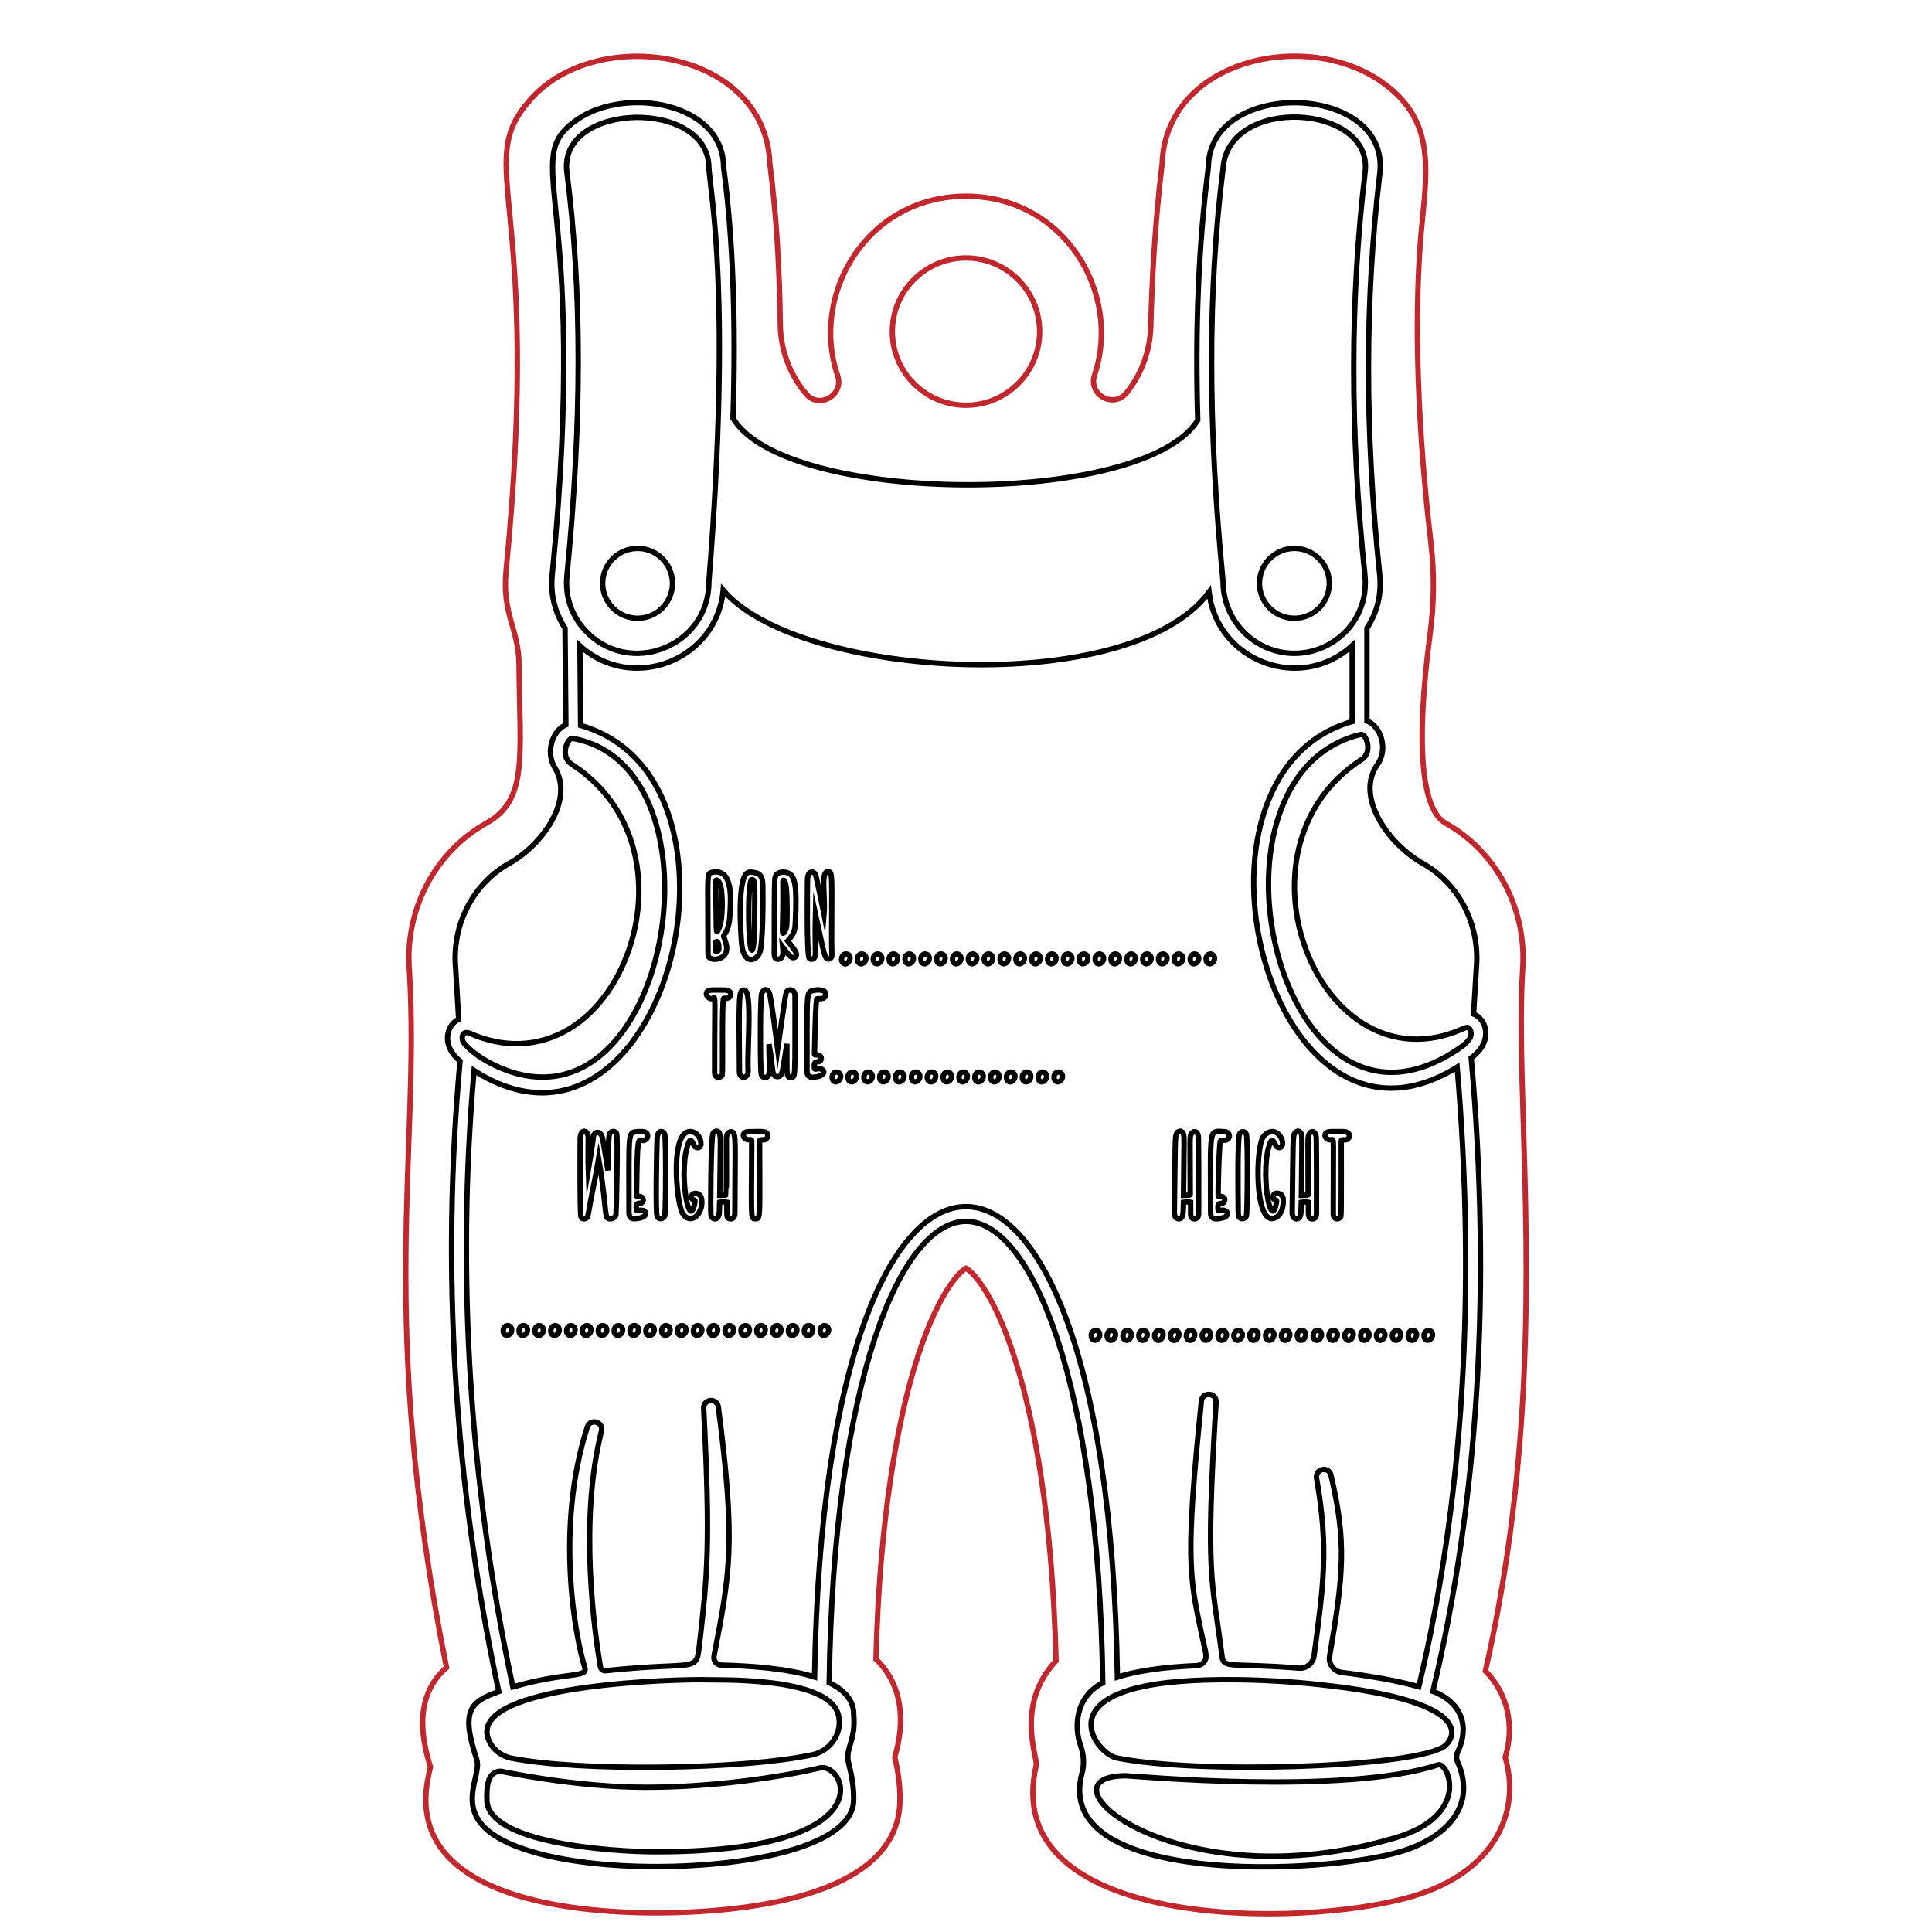 <?xml version="1.0" encoding="utf-8"?>
<!-- Generator: Adobe Illustrator 21.1.0, SVG Export Plug-In . SVG Version: 6.00 Build 0)  -->
<svg version="1.1" id="Слой_1" xmlns="http://www.w3.org/2000/svg" xmlns:xlink="http://www.w3.org/1999/xlink" x="0px" y="0px"
	 viewBox="0 0 360 360" enable-background="new 0 0 360 360" xml:space="preserve">
<path fill="none" stroke="#C1272D" stroke-miterlimit="10" d="M276.778,311.361c8.987-39.379,7.896-75.15,7.088-101.629
	c-0.341-11.183-0.636-20.847-0.168-28.743c0.941-11.358-4.683-22.188-14.355-27.617c-4.173-2.342-5.776-13.253-2.836-35.504
	c0.726-5.496,0.782-11.059,0.136-16.565c-1.51-12.862-3.826-38.391-1.63-60.069c1.1-10.853,1.968-19.425-7.737-26.1
	c-14.232-9.785-40.057-3.931-40.734,15.401c-1.404,11.404-1.924,22.724-2.112,30.254c-0.113,4.526-1.692,8.895-4.492,12.391
	c-2.439,3.046-7.217,0.384-5.978-3.316c5.073-15.15-5.52-33.304-23.96-33.304c-18.488,0-29.092,18.249-23.917,33.43
	c1.22,3.578-3.396,6.33-5.845,3.45c-3.063-3.603-4.786-8.203-4.846-13.015c-0.139-11.042-0.775-20.836-1.943-29.921
	c-0.785-21.434-32.246-26.02-44.621-11.959c-10.928,12.417,2.362,17.412-4.513,87.63c-0.822,8.385,2.34,10.844,2.4,17.682
	c0.15,17.381,1.682,25.165-6.066,29.515c-9.673,5.429-15.299,16.247-14.358,27.589c2.014,33.837-6.101,64.782,6.911,129.769
	c-6.411,5.538-4.408,14.012-2.989,18.524l0,0c-0.323,1.362-0.866,3.512-0.866,6.091c0,17.563,25.325,21.09,42.889,21.09
	c13.646,0,45.354-2.047,45.458-20.995c0.049-3.018-0.426-5.716-0.963-8.027c1.952-6.6,1.503-13.438-3.508-18.249
	c0.695-27.256,4.218-44.472,7.137-54.267c3.887-13.04,8.081-17.688,9.636-18.585c1.556,0.897,5.75,5.546,9.638,18.593
	c2.929,9.831,6.466,27.14,7.143,54.563c-7.709,8.252-3.366,18.085-3.691,19.476c-7.172,30.654,49.303,30.607,70.276,24.368
	c15.053-4.479,20.126-15.589,17.105-25.851C282.197,321.757,281.09,315.734,276.778,311.361z M180,48.066
	c7.578,0,13.722,6.143,13.722,13.722S187.578,75.51,180,75.51s-13.722-6.144-13.722-13.722S172.422,48.066,180,48.066z"/>
<path fill="none" stroke="#000000" stroke-miterlimit="10" d="M125.31,108.691c0,3.589-2.92,6.509-6.509,6.509
	s-6.509-2.92-6.509-6.509s2.92-6.509,6.509-6.509S125.31,105.103,125.31,108.691z M241.19,102.183c-3.589,0-6.509,2.92-6.509,6.509
	s2.92,6.509,6.509,6.509s6.509-2.92,6.509-6.509S244.779,102.183,241.19,102.183z M266.996,315.154
	c5.447,2.084,6.87,6.578,4.612,11.364c-0.262,0.555-0.272,1.184-0.029,1.728c3.598,8.035-1.741,14.143-10.679,16.802
	c-14.363,4.272-65.098,6.488-59.274-14.699c0.44-1.604,0.332-3.41-0.314-5.223c-1.158-3.25-0.98-8.957,4.17-11.54
	c-0.756-56.458-13.384-85.996-25.486-85.997c-12.101,0-24.729,29.525-25.484,85.963c3.025,1.467,4.559,3.424,4.559,5.82
	c0.469,5.057-1.646,6.32-0.942,9.154c0.518,2.087,0.989,4.359,0.942,6.828c0,8.557-19.094,12.458-36.834,12.458
	c-8.888,0-17.084-0.982-23.079-2.765c-17.114-5.092-9.108-13.504-10.327-17.184c-3.116-9.391-1.028-10.786,4.104-12.667
	c-8.325-38.931-10.752-78.455-7.212-117.479c-3.564-2.887-2.545-6.691-0.252-7.797l-0.576-9.586
	c-0.701-8.011,3.215-15.646,9.977-19.441c6.199-3.48,12.191-11.83,8.487-17.892c-1.75-2.863-0.388-6.925,2.081-7.94l-0.157-18.009
	c-1.964-3.064-2.743-6.349-2.382-10.037c7.016-71.656-6.431-77.015,4.624-84.717c8.96-6.242,27.241-3.315,27.314,8.889
	c1.735,13.226,2.31,28.533,1.751,46.75c9.734,16.282,76.416,16.663,86.591,0.37c-0.508-17.049,0.139-32.477,1.978-47.161
	c0.082-16.616,33.968-15.799,31.948,1.207c-2.796,23.564-2.81,47.928-0.042,74.483c0.4,3.835-0.347,7.083-2.351,10.211v17.286
	c2.6,1.003,3.992,5.255,1.961,8.108c-4.273,6.002,2.064,14.869,8.447,18.451c6.761,3.794,10.676,11.44,9.974,19.478l-0.517,8.57
	c2.515,1.011,3.685,5.189-0.441,8.188C277.91,239.846,275.507,279.551,266.996,315.154z M260.117,342.412
	c14.057-4.185,9.767-14.203,7.796-13.552c-17.292,5.708-57.121,2.031-58.121,2.031C192.168,330.891,219.23,354.567,260.117,342.412z
	 M245.724,313.891c0,0-11.48-1.376-23.575-0.738c-27.526,1.449-17.872,13.651-14.085,14.414c15.163,3.056,53.739,1.827,60.699-1.935
	C270.765,324.553,276.504,317.136,245.724,313.891z M90.722,335.348c0,8.116,23.335,9.715,31.514,9.715
	c43.141,0,35.369-16.781,30.501-15.625c-7.035,1.661-19.738,3.6-32.385,3.6c-13.286,0-27-2.988-27-2.988
	C90.832,330.05,90.666,332.85,90.722,335.348z M156.223,319.552c-1.847-7.411-23.532-6.398-25.281-6.569
	c-10.358,0.012-43.833,1.604-39.89,11.223c0.724,1.763,2.352,3.046,4.355,3.431c6.243,1.2,16.501,1.805,28.158,1.653
	c11.41-0.147,21.535-0.989,27.778-2.308C154.738,326.262,157.066,322.922,156.223,319.552z M179.995,224.84
	c13.37,0.001,27.256,27.115,28.216,87.665c3.615-1.153,8.603-1.874,14.835-2.144c0.51-0.022,0.983-0.267,1.298-0.67
	c0.739-0.945,0.258-1.879-0.414-5.052c-2.339-11.054-3.045-14.391-0.065-43.591c0.177-1.751,2.848-1.586,2.736,0.264
	c-2.013,32.642-0.765,32.759,1.12,47.396c0.293,2.281,1.741,1.115,14.329,2.126c1.366,0.113,2.62-0.89,2.803-2.283
	c1.743-13.194,2.766-19.901,0.473-33.076c-0.32-1.838,2.286-2.309,2.683-0.604c2.927,12.553,2.336,18.522-0.254,33.723
	c-0.251,1.478,0.783,2.862,2.277,3.047c5.76,0.71,10.705,1.629,14.34,2.661c8.3-34.832,10.703-73.671,7.146-115.459
	c-35.222,21.86-54.262-54.512-19.555-64.391v-14.146c-9.653,8.798-25.205,2.892-26.681-9.974
	c-14.615,19.823-76.353,16.261-90.528-0.352c-1.148,12.992-16.904,19.237-26.693,10.354l0.128,14.837
	c9.741,2.788,16.108,11.015,17.944,23.201c3.787,25.118-13.469,56.689-37.799,41.105c-3.31,38.177-0.878,76.812,7.229,114.857
	c10.01-2.876,14.024-1.645,13.403-3.607c-1.789-5.674-5.542-26.087,0.469-44.824c0.529-1.639,3.085-1.01,2.625,0.817
	c-4.235,16.822-1.212,37.832-0.185,43.87c0.076,0.456,0.506,0.771,0.961,0.725c17.277-1.848,16.876,0.599,17.513-5.017
	c1.427-12.546,2.078-18.272,0.77-43.82c-0.098-1.889,2.508-2.018,2.729-0.323c3.289,25.431,2.182,30.93-0.801,46.425
	c-0.165,0.865,0.487,1.68,1.363,1.698c5.32,0.115,12.315,0.607,17.369,2.202C152.743,251.947,166.628,224.84,179.995,224.84z
	 M87.642,192.573c-1.246-0.522-1.68,0.281-1.453,1.281c0.169,0.749,2.646,3.165,6.58,4.921
	c32.166,14.371,43.606-56.274,13.764-61.209c-0.133-0.022-0.64,0.383-0.96,1.218c-0.447,1.169-0.427,2.739,0.974,3.637
	c14.36,9.273,15.087,27.275,8.48,39.506C108.995,193.091,98.245,197.269,87.642,192.573z M132.089,31.28
	c-0.003-13.019-28.134-12.311-26.457,0.797c2.811,21.94,2.812,46.541,0.004,75.208c-0.365,3.738,0.808,7.313,3.305,10.066
	c8.186,9.023,23.147,3.187,23.147-8.898C136.326,55.398,132.394,36.171,132.089,31.28z M253.57,136.857
	c-31.525,7.505-15.998,78.932,16.486,59.662c2.244-1.349,4.951-3.012,3.783-4.8c-0.24-0.368-0.512-0.33-1.26-0.016
	c-26.596,11.783-44.692-33.496-18.884-50.161C255.888,140.137,254.57,136.676,253.57,136.857z M227.894,31.429
	c-2.846,22.687-2.845,47.838,0.004,76.889c0.007,7.417,5.969,13.421,13.293,13.421c7.465,0,14.004-6.332,13.138-14.617
	c-2.788-26.765-2.773-51.328,0.047-75.092C255.883,19.316,228.751,17.743,227.894,31.429z M132.672,162.556
	c-1.051,0.229-0.743,0.047-0.745,15.101c0,0.191,0.001,0.389,0.078,0.563c0.42,0.962,3.443,0.73,3.404-1.551
	c-0.012-0.711-0.279-1.388-0.526-2.054c-0.075-0.202-0.057-0.262,0.07-0.428c0.919-1.22,1.026-2.848,1.096-4.374
	C136.158,167.437,136.598,161.709,132.672,162.556z M140.307,162.549c-0.324-0.045-0.667-0.084-0.963,0.054
	c-1.996,0.926-1.333,11.054-1.162,13.126c0.349,4.184,2.801,3.433,3.422,1.658c0.526-1.504,0.603-9.474,0.539-12.358
	C142.102,163.047,141.468,162.71,140.307,162.549z M146.781,175.351c1.195-1.387,1.351-1.887,1.427-3.571
	c0.284-6.326,0.014-8.379-1.186-9.026c-0.82-0.443-2.406-0.401-2.618,0.871c-0.141,0.841-0.115,9.455-0.119,12.073
	c-0.002,2.152-0.237,3.244,0.89,3.008c0.851-0.179,0.782-1.331,0.681-2.246c0.66,0.868,1.647,2.536,2.374,1.833
	C148.869,177.679,147.568,176.399,146.781,175.351z M133.902,177.048c-0.08,0.194-0.509,0.307-0.563,0.266
	c-0.043-0.032-0.037-1.354-0.038-1.408c-0.004-0.457,0.221-0.543,0.366-0.408C133.971,175.777,134.008,176.79,133.902,177.048z
	 M134.028,172.835c-0.813,1.965-0.451,0.657-0.689-8.625c-0.011-0.44,0.716-0.276,0.986,1.041
	C134.677,166.959,134.714,171.178,134.028,172.835z M140.132,177.057c-0.691,0.31-0.912-11.667-0.134-13.116
	c0.82-0.271,0.63,0.947,0.607,8.645C140.603,173.053,140.53,176.879,140.132,177.057z M146.585,172.591
	c-0.066,0.391-0.203,0.781-0.443,1.101c-0.641,0.853-0.139-0.552-0.264-9.383c-0.007-0.509,0.435-0.498,0.625,1.08
	C146.723,167.221,146.676,172.04,146.585,172.591z M154.711,178.583c-1.062,0.599-1.063-0.503-2.759-8.291
	c-0.06,2.387-0.062,4.775-0.008,7.162c0.008,0.362,0.009,0.756-0.209,1.046c-0.207,0.276-0.673,0.344-0.93,0.091
	c-0.537-0.528-0.352-13.962-0.335-14.716c0.036-1.544,1.006-1.69,1.45-0.969c0.224,0.365,1.533,7.044,1.627,7.506
	c0.3-3.439-0.733-8.13,0.803-7.972c0.82,0.084,0.635,0.621,0.619,12.785C154.964,178.203,155.19,178.313,154.711,178.583z
	 M156.972,179.292c-0.423-0.59,0.022-1.663,0.804-1.519C159.214,178.036,157.831,180.487,156.972,179.292z M161.353,178.595
	c-0.008,0.74-0.922,1.403-1.429,0.698c-0.186-0.259-0.23-0.8,0.022-1.167C160.42,177.434,161.363,177.806,161.353,178.595z
	 M164.306,178.595c-0.011,0.935-1.315,1.467-1.551,0.401C162.441,177.573,164.321,177.326,164.306,178.595z M167.26,178.595
	c-0.008,0.74-0.922,1.403-1.429,0.698c-0.186-0.259-0.23-0.8,0.022-1.167C166.326,177.434,167.269,177.806,167.26,178.595z
	 M170.212,178.595c-0.008,0.74-0.922,1.403-1.429,0.698c-0.186-0.259-0.23-0.8,0.022-1.167
	C169.278,177.434,170.221,177.806,170.212,178.595z M173.164,178.595c-0.008,0.74-0.922,1.403-1.429,0.698
	c-0.187-0.26-0.229-0.802,0.022-1.167C172.23,177.434,173.174,177.806,173.164,178.595z M176.117,178.595
	c-0.008,0.74-0.922,1.403-1.429,0.698c-0.187-0.26-0.229-0.802,0.022-1.167C175.184,177.434,176.126,177.806,176.117,178.595z
	 M179.07,178.595c-0.008,0.74-0.922,1.403-1.429,0.698c-0.187-0.26-0.229-0.802,0.022-1.167
	C178.136,177.434,179.08,177.806,179.07,178.595z M182.023,178.595c-0.008,0.74-0.922,1.403-1.429,0.698
	c-0.187-0.26-0.229-0.802,0.022-1.167C181.089,177.434,182.032,177.806,182.023,178.595z M184.975,178.595
	c-0.008,0.74-0.922,1.403-1.429,0.698c-0.187-0.26-0.229-0.802,0.022-1.167C184.042,177.434,184.985,177.806,184.975,178.595z
	 M187.928,178.595c-0.008,0.74-0.922,1.403-1.429,0.698c-0.187-0.26-0.229-0.802,0.022-1.167
	C186.995,177.434,187.937,177.806,187.928,178.595z M190.882,178.595c-0.008,0.74-0.922,1.403-1.429,0.698
	c-0.187-0.26-0.229-0.802,0.022-1.167C189.948,177.434,190.891,177.806,190.882,178.595z M193.834,178.595
	c-0.008,0.74-0.922,1.403-1.429,0.698c-0.187-0.26-0.229-0.802,0.022-1.167C192.9,177.434,193.843,177.806,193.834,178.595z
	 M196.787,178.595c-0.008,0.74-0.922,1.403-1.429,0.698c-0.187-0.26-0.229-0.802,0.022-1.167
	C195.853,177.434,196.796,177.806,196.787,178.595z M199.74,178.595c-0.008,0.74-0.922,1.403-1.429,0.698
	c-0.187-0.26-0.229-0.802,0.022-1.167C198.806,177.434,199.749,177.806,199.74,178.595z M202.693,178.595
	c-0.011,0.935-1.315,1.468-1.551,0.401C200.827,177.573,202.707,177.326,202.693,178.595z M205.645,178.595
	c-0.008,0.74-0.922,1.403-1.429,0.698c-0.186-0.259-0.23-0.8,0.022-1.167C204.711,177.434,205.654,177.806,205.645,178.595z
	 M208.597,178.595c-0.008,0.74-0.922,1.403-1.429,0.698c-0.186-0.259-0.23-0.8,0.022-1.167
	C207.664,177.434,208.607,177.806,208.597,178.595z M211.551,178.595c-0.008,0.74-0.922,1.403-1.429,0.698
	c-0.186-0.259-0.23-0.8,0.022-1.167C210.617,177.434,211.56,177.806,211.551,178.595z M214.504,178.595
	c-0.006,0.522-0.538,1.085-1.022,0.985c-0.575-0.117-0.717-0.972-0.386-1.454C213.57,177.434,214.513,177.806,214.504,178.595z
	 M217.456,178.595c-0.008,0.74-0.922,1.403-1.429,0.698c-0.186-0.259-0.23-0.8,0.022-1.167
	C216.522,177.434,217.465,177.806,217.456,178.595z M220.409,178.595c-0.008,0.74-0.922,1.403-1.429,0.698
	c-0.186-0.259-0.23-0.8,0.022-1.167C219.475,177.434,220.418,177.806,220.409,178.595z M223.362,178.595
	c-0.008,0.74-0.922,1.403-1.429,0.698c-0.186-0.259-0.23-0.8,0.022-1.167C222.428,177.434,223.371,177.806,223.362,178.595z
	 M226.315,178.595c-0.008,0.74-0.922,1.403-1.429,0.698c-0.186-0.259-0.23-0.8,0.022-1.167
	C225.381,177.434,226.324,177.806,226.315,178.595z M135.026,184.481c-2.058,0.016-2.876-0.116-3.237,0.273
	c-0.232,0.25-0.193,0.677,0.034,0.931c1.846,2.064,1.301-5.361,1.337,14.139c0.002,1.181,1.193,1.099,1.429,0.429
	c0.133-0.377-0.121-14.27,0.28-14.245c0.285,0.018,0.586,0.056,0.846-0.064C136.406,185.628,136.401,184.472,135.026,184.481z
	 M138.658,184.476c-0.963-0.011-1.014,0.354-0.872,15.242c0.015,1.241,1.204,1.232,1.509,0.493c0.134-0.326,0.106-0.693,0.092-1.045
	C139.228,195.168,140.224,184.495,138.658,184.476z M146.506,184.889c-0.159,0.29-1.548,10.321-1.595,10.65
	c-0.639-4.899-0.949-7.414-1.442-10.093c-0.276-1.503-1.327-1.13-1.549-0.277c-0.245,0.944-0.311,10.318-0.124,14.472
	c0.019,0.422,0.048,0.947,0.531,1.072c1.486,0.381,0.949-1.798,0.967-6.132c0.929,4.859,0.31,6.056,1.651,6.021
	c0.881-0.022,0.832-0.881,1.681-6.097c0.031,5.698-0.162,6.211,0.703,6.259c0.944,0.052,0.809,0.312,0.813-14.999
	c0-0.316-0.005-0.65-0.172-0.917C147.628,184.299,146.817,184.322,146.506,184.889z M150.738,185.042
	c-0.441,0.923-0.362,3.194-0.362,14.492c0,1.277,0.735,1.331,1.999,1.069c1.774-0.367,1.289-1.803-0.326-1.404
	c-0.078,0.02-0.172,0.035-0.23-0.02c-0.093-0.091-0.184-0.99,0.083-1.208c0.184-0.151,0.458-0.09,0.688-0.157
	c0.712-0.207,0.607-1.364-0.537-1.249c-0.224,0.022-0.283-0.033-0.28-0.223c0.005-0.325,0.168-10.061,0.45-10.225
	c0.064-0.037,0.144-0.034,0.218-0.029c0.427,0.028,0.912,0.038,1.215-0.265c0.304-0.304,0.262-0.878-0.084-1.134
	C153.105,184.346,151.084,184.311,150.738,185.042z M155.235,200.121c-0.329,0.479-0.19,1.337,0.386,1.454
	c0.484,0.099,1.016-0.463,1.022-0.985C156.651,199.801,155.709,199.43,155.235,200.121z M158.044,200.991
	c0.236,1.066,1.541,0.535,1.551-0.401C159.61,199.322,157.73,199.569,158.044,200.991z M161.14,200.121
	c-0.335,0.488-0.177,1.34,0.386,1.454c0.484,0.099,1.016-0.463,1.022-0.985C162.557,199.801,161.614,199.43,161.14,200.121z
	 M164.093,200.121c-0.251,0.365-0.209,0.907-0.022,1.167c0.508,0.705,1.421,0.042,1.429-0.698
	C165.51,199.801,164.566,199.43,164.093,200.121z M167.047,200.121c-0.251,0.365-0.209,0.907-0.022,1.167
	c0.508,0.705,1.421,0.042,1.429-0.698C168.462,199.801,167.52,199.43,167.047,200.121z M169.999,200.121
	c-0.251,0.365-0.209,0.907-0.022,1.167c0.508,0.705,1.421,0.042,1.429-0.698C171.416,199.801,170.472,199.43,169.999,200.121z
	 M173.733,199.769c-1.054-0.193-1.307,1.622-0.396,1.807C174.275,201.768,174.859,199.974,173.733,199.769z M175.904,200.121
	c-0.251,0.365-0.209,0.907-0.022,1.167c0.508,0.705,1.421,0.042,1.429-0.698C177.321,199.801,176.378,199.43,175.904,200.121z
	 M178.858,200.121c-0.251,0.365-0.209,0.907-0.022,1.167c0.508,0.705,1.421,0.042,1.429-0.698
	C180.274,199.801,179.331,199.43,178.858,200.121z M181.81,200.121c-0.252,0.366-0.208,0.908-0.022,1.167
	c0.507,0.705,1.421,0.042,1.429-0.698C183.226,199.801,182.283,199.43,181.81,200.121z M184.763,200.121
	c-0.252,0.366-0.208,0.908-0.022,1.167c0.508,0.705,1.421,0.042,1.429-0.698C186.179,199.801,185.236,199.43,184.763,200.121z
	 M187.715,200.121c-0.252,0.366-0.208,0.908-0.022,1.167c0.508,0.705,1.421,0.042,1.429-0.698
	C189.132,199.801,188.189,199.43,187.715,200.121z M190.669,200.121c-0.252,0.366-0.208,0.908-0.022,1.167
	c0.508,0.705,1.421,0.042,1.429-0.698C192.085,199.801,191.142,199.43,190.669,200.121z M194.403,199.769
	c-0.794-0.145-1.22,0.94-0.804,1.519c0.508,0.705,1.421,0.042,1.429-0.698C195.033,200.216,194.771,199.836,194.403,199.769z
	 M196.574,200.121c-0.252,0.366-0.208,0.908-0.022,1.167c0.507,0.705,1.421,0.042,1.429-0.698
	C197.99,199.801,197.047,199.43,196.574,200.121z M113.799,211.002c-0.479,0.432-0.332,1.138-0.514,7.08
	c-0.981-5.806-0.963-6.208-1.281-6.671c-0.412-0.602-1.172-0.559-1.408,0.198c0,0-0.203,1.944-0.974,6.432
	c-0.064-1.791-0.039-4.12-0.007-5.912c0.029-1.739-1.51-1.86-1.51,0.098c0.001,0.398-0.102,14.38,0.18,14.662
	c0.259,0.261,0.731,0.316,1.011,0.056c0.23-0.213,0.292-0.546,0.342-0.855c0.544-3.356,1.369-6.801,1.913-10.157
	c1.704,9.936,0.864,11.219,2.184,11.18c0.468-0.014,0.96-0.312,1.04-0.773c0.068-0.388,0.395-14.722,0.113-15.18
	C114.668,210.803,114.109,210.722,113.799,211.002z M118.522,210.893c-1.552,0.183-1.322,0.319-1.322,15.013
	c0,1.277,0.735,1.331,1.999,1.069c1.777-0.367,1.29-1.803-0.326-1.404c-0.078,0.02-0.172,0.035-0.23-0.02
	c-0.093-0.091-0.184-0.99,0.083-1.208c0.184-0.151,0.458-0.09,0.688-0.157c0.712-0.207,0.607-1.364-0.537-1.249
	c-0.224,0.022-0.283-0.033-0.28-0.223c0.218-14.271,0.34-8.977,1.883-10.518c0.304-0.304,0.262-0.878-0.084-1.134
	C120.006,210.773,119.003,210.837,118.522,210.893z M123.853,211.326c-0.319-0.737-1.338-0.762-1.41,0.797
	c-0.067,1.454-0.331,13.89,0.007,14.553c0.308,0.606,1.169,0.497,1.413-0.093C124.066,226.087,124.122,211.95,123.853,211.326z
	 M129.132,222.478c-0.491,0.317-0.331,1.042,0.131,1.117c0.177,0.028,0.281,0.102,0.235,0.362c-1.099,6.254-3.22-6.283-1.152-11.104
	c0.193-0.449,0.436-0.416,0.621-0.112c0.248,0.406,0.38,0.988,0.844,1.089c1.387,0.3,0.868-2.492-0.735-2.916
	c-4.396-1.16-3.065,13.152-1.918,15.104c1.504,2.557,4.147-0.004,3.533-2.815C130.532,222.471,129.598,222.178,129.132,222.478z
	 M136.409,210.914c-0.334-0.131-0.721,0.1-0.889,0.417c-0.167,0.317-0.171,0.692-0.17,1.051c0,0.082,0.039,10.224-0.02,10.28
	c-0.052,0.049-1.136,0.065-1.214,0.067c0.093-9.928,0.347-11.433-0.304-11.867c-0.311-0.207-0.759-0.014-0.957,0.303
	c-0.392,0.63-0.496,14.941-0.374,15.334c0.256,0.82,1.462,1.029,1.554-0.622c0.035-0.618,0.057-1.237,0.066-1.856
	c0.442-0.084,0.9-0.084,1.342,0.001c-0.001,0.265-0.041,2.4,0.053,2.648c0.27,0.703,1.431,0.65,1.434-0.552
	C136.967,212.628,137.212,211.231,136.409,210.914z M139.581,210.869c-1.697,0.013-1.153,1.633,0.074,1.497
	c0.379-0.043,0.421,0.068,0.421,0.233c-0.066,14.831-0.216,14.422,0.604,14.499c1.101,0.104,0.865-0.004,0.863-14.476
	c0-0.438,0.594-0.088,1.071-0.307c0.253-0.116,0.43-0.384,0.438-0.662C143.08,210.64,141.937,210.853,139.581,210.869z
	 M93.943,247.371c-0.251,0.365-0.209,0.907-0.022,1.167c0.508,0.705,1.421,0.042,1.429-0.698
	C95.359,247.051,94.415,246.68,93.943,247.371z M96.895,247.371c-0.251,0.365-0.209,0.907-0.022,1.167
	c0.507,0.705,1.421,0.042,1.429-0.698C98.312,247.051,97.368,246.68,96.895,247.371z M99.849,247.371
	c-0.251,0.365-0.209,0.907-0.022,1.167c0.507,0.705,1.421,0.042,1.429-0.698C101.264,247.051,100.321,246.68,99.849,247.371z
	 M102.801,247.371c-0.251,0.365-0.209,0.907-0.022,1.167c0.508,0.705,1.421,0.042,1.429-0.698
	C104.218,247.051,103.274,246.68,102.801,247.371z M105.754,247.371c-0.251,0.365-0.209,0.907-0.022,1.167
	c0.507,0.705,1.421,0.042,1.429-0.698C107.17,247.051,106.227,246.68,105.754,247.371z M108.562,248.241
	c0.236,1.066,1.541,0.535,1.551-0.401C110.128,246.576,108.247,246.816,108.562,248.241z M111.66,247.371
	c-0.252,0.366-0.208,0.908-0.022,1.167c0.508,0.705,1.421,0.042,1.429-0.698C113.076,247.051,112.132,246.68,111.66,247.371z
	 M114.611,247.371c-0.33,0.482-0.189,1.337,0.386,1.454c0.484,0.099,1.016-0.463,1.022-0.985
	C116.028,247.051,115.085,246.68,114.611,247.371z M118.346,247.018c-1.068-0.196-1.29,1.625-0.396,1.807
	C118.888,249.018,119.471,247.224,118.346,247.018z M121.3,247.018c-1.053-0.193-1.307,1.621-0.396,1.807
	C121.846,249.018,122.411,247.221,121.3,247.018z M123.471,247.371c-0.252,0.366-0.208,0.908-0.022,1.167
	c0.508,0.705,1.421,0.042,1.429-0.698C124.887,247.051,123.943,246.68,123.471,247.371z M126.279,248.241
	c0.237,1.07,1.541,0.532,1.551-0.401C127.845,246.576,125.965,246.816,126.279,248.241z M129.376,247.371
	c-0.252,0.366-0.208,0.908-0.022,1.167c0.508,0.705,1.421,0.042,1.429-0.698C130.792,247.051,129.849,246.68,129.376,247.371z
	 M132.329,247.371c-0.252,0.366-0.208,0.908-0.022,1.167c0.508,0.705,1.421,0.042,1.429-0.698
	C133.745,247.051,132.802,246.68,132.329,247.371z M135.282,247.371c-0.252,0.366-0.208,0.908-0.022,1.167
	c0.508,0.705,1.421,0.042,1.429-0.698C136.698,247.051,135.755,246.68,135.282,247.371z M138.091,248.241
	c0.237,1.07,1.541,0.532,1.551-0.401C139.657,246.587,137.772,246.801,138.091,248.241z M141.187,247.371
	c-0.251,0.365-0.209,0.907-0.022,1.167c0.508,0.705,1.421,0.042,1.429-0.698C142.603,247.051,141.659,246.68,141.187,247.371z
	 M144.14,247.371c-0.251,0.365-0.209,0.907-0.022,1.167c0.508,0.705,1.421,0.042,1.429-0.698
	C145.556,247.051,144.613,246.68,144.14,247.371z M147.093,247.371c-0.251,0.365-0.209,0.907-0.022,1.167
	c0.507,0.705,1.421,0.042,1.429-0.698C148.509,247.051,147.565,246.68,147.093,247.371z M150.827,247.018
	c-1.066-0.195-1.29,1.625-0.396,1.807C151.368,249.018,151.952,247.224,150.827,247.018z M152.998,247.371
	c-0.251,0.365-0.209,0.907-0.022,1.167c0.508,0.705,1.421,0.042,1.429-0.698C154.414,247.051,153.471,246.68,152.998,247.371z
	 M238.052,222.352c-0.891-0.157-1.167,1.105-0.41,1.228c0.177,0.028,0.281,0.102,0.235,0.362c-1.099,6.254-3.22-6.283-1.152-11.104
	c0.193-0.449,0.436-0.416,0.621-0.112c0.248,0.406,0.38,0.988,0.844,1.089c1.363,0.295,0.886-2.488-0.735-2.916
	c-0.787-0.207-1.629,0.275-2.079,0.954c-1.427,2.151-1.599,15.781,1.831,15.198c0.953-0.162,1.961-1.206,1.907-3.407
	C239.099,222.932,238.878,222.498,238.052,222.352z M223.347,226.127c0.012-4.693,0.025-9.387-0.04-14.08
	c-0.02-1.394-0.984-1.438-1.369-0.708c-0.267,0.506-0.172,0.526-0.152,11.192c0,0.05-0.002,0.105-0.039,0.139
	c-0.052,0.049-1.136,0.065-1.214,0.067c0.102-10.721,0.154-10.735,0.013-11.325c-0.196-0.823-0.935-0.785-1.274-0.239
	c-0.348,0.56-0.272,1.191-0.451,14.5c-0.003,0.28-0.007,0.566,0.077,0.834c0.189,0.608,0.963,0.881,1.35,0.263
	c0.273-0.437,0.255-1.686,0.27-2.742c0.442-0.084,0.9-0.084,1.342,0.001c-0.002,0.266-0.042,2.4,0.053,2.648
	c0.238,0.624,1.175,0.599,1.386-0.091C223.329,226.467,223.346,226.417,223.347,226.127z M225.58,225.915
	c0,0.282,0.006,0.584,0.167,0.815c0.389,0.574,1.277,0.37,1.832,0.255c0.261-0.053,0.529-0.111,0.751-0.257
	c0.721-0.472,0.385-1.508-1.077-1.148c-0.212,0.054-0.271-0.015-0.282-0.181c-0.025-0.333-0.116-0.842,0.134-1.047
	c0.184-0.151,0.459-0.09,0.688-0.157c0.406-0.118,0.569-0.713,0.28-1.021c-0.2-0.213-0.525-0.259-0.816-0.23
	c-0.084,0.008-0.184,0.016-0.239-0.047c-0.127-0.144,0.158-10.257,0.409-10.402c0.064-0.037,0.144-0.034,0.218-0.029
	c0.427,0.028,0.912,0.038,1.215-0.265c0.304-0.304,0.262-0.878-0.084-1.134c-0.212-0.157-0.489-0.192-0.753-0.205
	C225.15,210.72,225.58,209.984,225.58,225.915z M230.715,224.46c0.003,0.327-0.027,1.948,0.113,2.224
	c0.308,0.606,1.169,0.497,1.413-0.093c0.189-0.459,0.316-14.503-0.009-15.255c-0.271-0.626-0.975-0.64-1.264-0.017
	C230.56,212.189,230.706,223.545,230.715,224.46z M245.311,226.127c0.011-4.693,0.025-9.387-0.041-14.08
	c-0.021-1.623-1.542-1.645-1.538,0.344c0.005,3.38,0.011,6.761,0.017,10.141c0,0.134-0.039,0.169-0.161,0.172
	c-0.364,0.011-0.728,0.022-1.092,0.033c0.102-10.766,0.154-10.74,0.014-11.325c-0.2-0.825-0.935-0.784-1.275-0.239
	c-0.347,0.558-0.274,1.191-0.45,14.5c-0.004,0.28-0.007,0.566,0.077,0.834c0.257,0.82,1.463,1.028,1.554-0.622
	c0.035-0.618,0.057-1.237,0.066-1.856c0.442-0.084,0.9-0.084,1.342,0.001c-0.007,2.055-0.221,3.175,0.774,3.098
	C245.013,227.096,245.307,226.798,245.311,226.127z M248.439,226.204c0.002,1.181,1.192,1.099,1.429,0.429
	c0.089-0.253,0.054-13.735,0.054-14.003c0-0.439,0.594-0.087,1.071-0.307c0.691-0.316,0.686-1.472-0.69-1.463
	c-2.06,0.016-2.877-0.116-3.237,0.273c-0.454,0.489,0.043,1.344,0.969,1.241C248.671,212.302,248.41,211.442,248.439,226.204z
	 M203.369,249.146c0.234,1.059,1.541,0.541,1.552-0.401C204.935,247.445,203.063,247.751,203.369,249.146z M207.249,247.923
	c-1.04-0.191-1.336,1.615-0.396,1.807C207.795,249.924,208.361,248.127,207.249,247.923z M210.201,247.923
	c-1.081-0.198-1.283,1.626-0.396,1.807C210.748,249.924,211.314,248.127,210.201,247.923z M213.154,247.923
	c-1.081-0.198-1.283,1.626-0.396,1.807C213.7,249.924,214.267,248.127,213.154,247.923z M216.107,247.923
	c-0.787-0.144-1.225,0.935-0.803,1.519C216.164,250.642,217.537,248.184,216.107,247.923z M219.06,247.923
	c-0.777-0.143-1.236,0.921-0.803,1.519C219.117,250.642,220.49,248.184,219.06,247.923z M222.013,247.923
	c-1.081-0.198-1.283,1.626-0.396,1.807C222.559,249.924,223.126,248.127,222.013,247.923z M224.039,249.146
	c0.235,1.06,1.541,0.538,1.552-0.401C225.605,247.473,223.727,247.721,224.039,249.146z M227.919,247.923
	c-0.787-0.144-1.225,0.935-0.803,1.519c0.506,0.704,1.42,0.043,1.429-0.698C228.548,248.371,228.287,247.99,227.919,247.923z
	 M230.871,247.923c-0.787-0.144-1.225,0.935-0.803,1.519c0.506,0.704,1.42,0.043,1.429-0.698
	C231.501,248.371,231.24,247.99,230.871,247.923z M233.824,247.923c-1.081-0.198-1.283,1.626-0.396,1.807
	C234.37,249.924,234.937,248.127,233.824,247.923z M236.777,247.923c-1.078-0.198-1.284,1.627-0.396,1.807
	C237.327,249.925,237.885,248.126,236.777,247.923z M239.73,247.923c-1.078-0.198-1.284,1.627-0.396,1.807
	C240.28,249.925,240.837,248.126,239.73,247.923z M242.683,247.923c-1.078-0.198-1.284,1.627-0.396,1.807
	C243.233,249.925,243.791,248.126,242.683,247.923z M245.635,247.923c-1.078-0.198-1.284,1.627-0.396,1.807
	C246.186,249.925,246.744,248.126,245.635,247.923z M248.588,247.923c-1.078-0.198-1.284,1.627-0.396,1.807
	C249.139,249.925,249.696,248.126,248.588,247.923z M251.541,247.923c-0.782-0.143-1.227,0.926-0.804,1.519
	C251.603,250.643,252.967,248.184,251.541,247.923z M254.494,247.923c-1.078-0.198-1.284,1.627-0.396,1.807
	C255.044,249.925,255.602,248.126,254.494,247.923z M257.447,247.923c-0.782-0.143-1.227,0.926-0.804,1.519
	c0.51,0.706,1.421,0.04,1.429-0.698C258.076,248.371,257.814,247.99,257.447,247.923z M260.399,247.923
	c-0.782-0.143-1.227,0.926-0.804,1.519c0.51,0.706,1.421,0.04,1.429-0.698C261.029,248.371,260.768,247.99,260.399,247.923z
	 M263.353,247.923c-1.078-0.198-1.284,1.627-0.396,1.807C263.903,249.925,264.46,248.126,263.353,247.923z M265.379,249.146
	c0.234,1.058,1.541,0.542,1.551-0.401C266.946,247.473,265.062,247.721,265.379,249.146z"/>
</svg>
